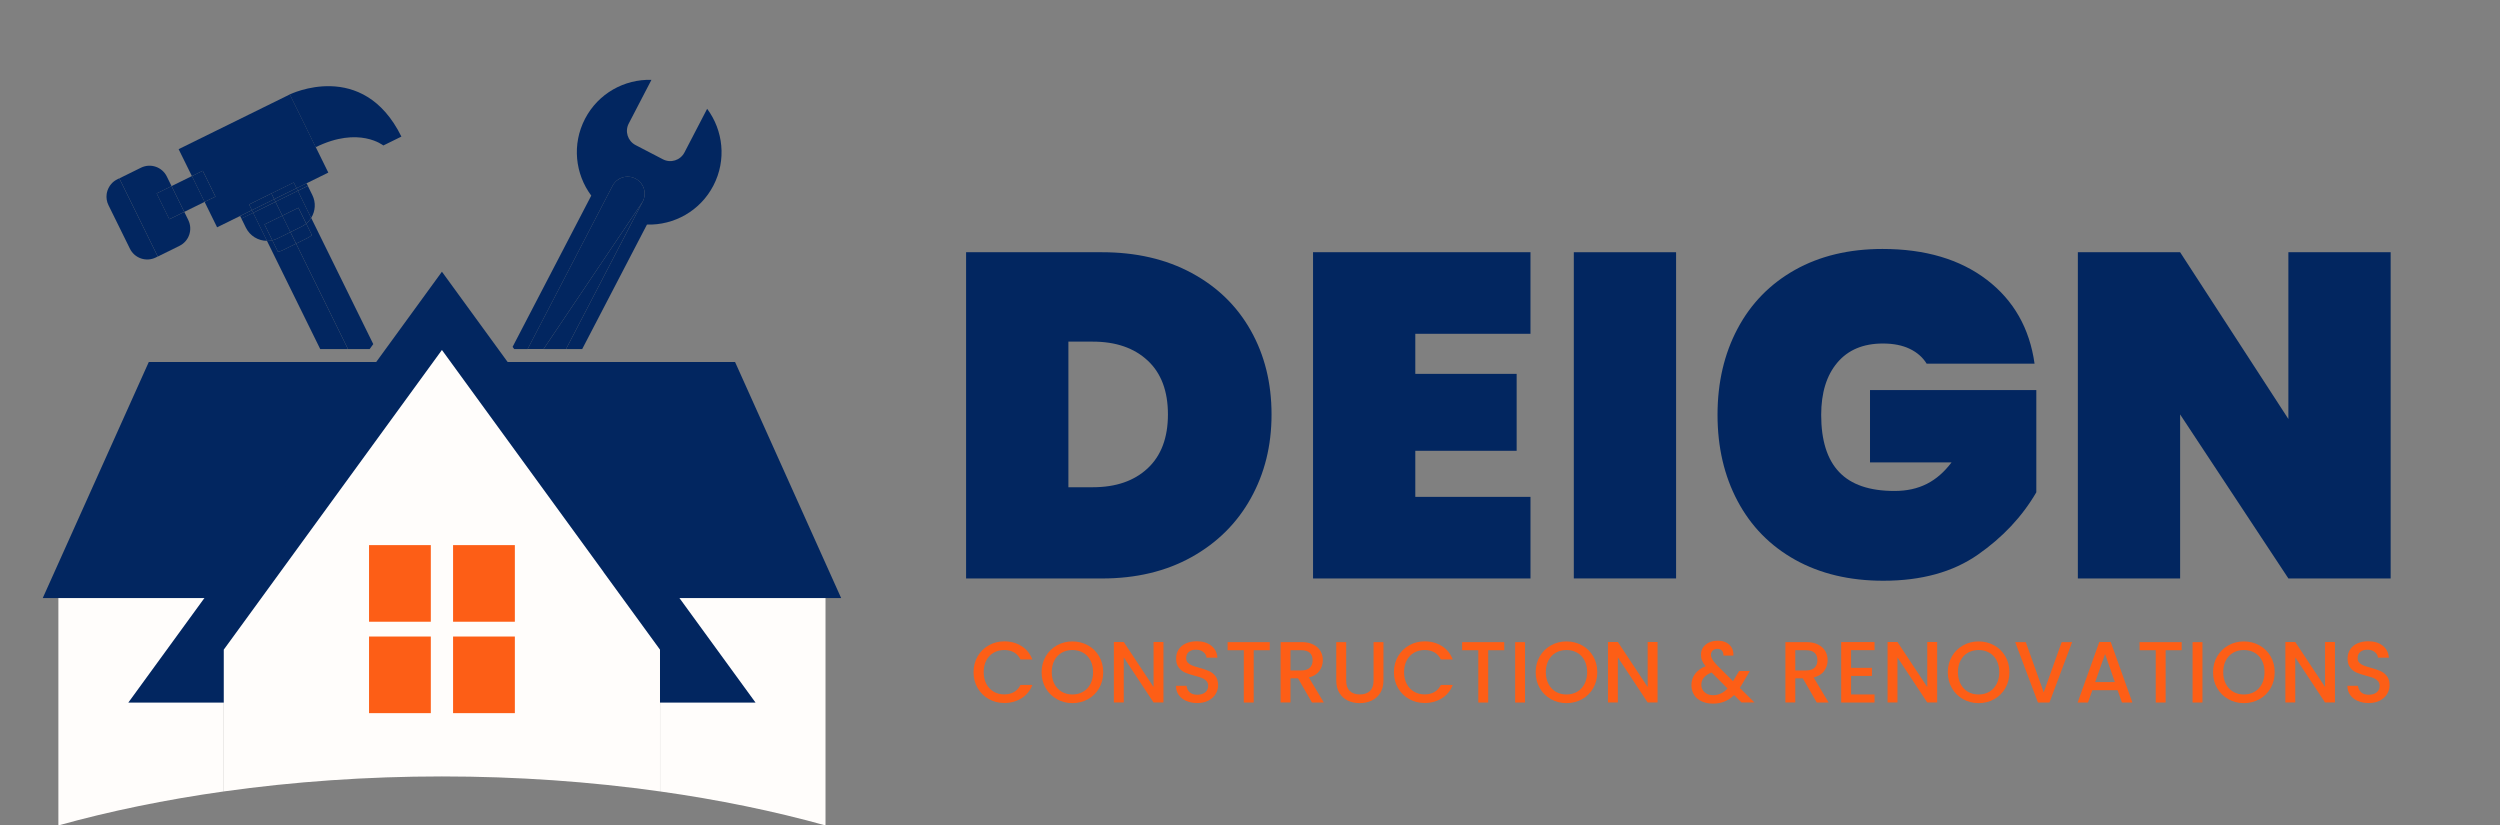 <svg xmlns="http://www.w3.org/2000/svg" viewBox="0 0 596.48 196.94"><rect x="0" y="0" width="596.48" height="196.94" fill="#808080" stroke="none"/><defs><style>      .cls-1 {        fill: #fd5e16;      }      .cls-1, .cls-2, .cls-3 {        stroke-width: 0px;      }      .cls-2 {        fill: #022660;      }      .cls-3 {        fill: #fffdfb;      }    </style></defs><g id="OBJECTS"><g><path class="cls-3" d="M157.49,188.83c13.93,1.96,27.2,4.69,39.47,8.11v-60.48h-52.97l13.5,18.54v33.83Z"></path><path class="cls-3" d="M53.4,155l13.5-18.54H13.93v60.48c12.27-3.42,25.54-6.15,39.47-8.11v-33.83Z"></path><g><path class="cls-2" d="M69.14,22.53l.05.09c-.03-.06-.05-.09-.05-.09Z"></path><path class="cls-2" d="M70.67,25.64c-.16-.32-.31-.62-.44-.9l.44.9Z"></path><path class="cls-2" d="M72.73,29.83c-.45-.91-.86-1.75-1.24-2.51l1.24,2.51Z"></path><path class="cls-2" d="M73.47,31.33c-.04-.08-.08-.16-.12-.25l.12.25Z"></path><path class="cls-2" d="M69.8,23.87c-.17-.34-.31-.63-.41-.84l.41.84Z"></path><polygon class="cls-2" points="60.1 50.15 60.1 50.15 65 47.74 60.1 50.15"></polygon><path class="cls-2" d="M70.64,58.13l-3.09,1.52c-.4.2-.81.34-1.23.43l-1.35-2.75c-.42.1-.84.14-1.27.14l12.7,25.81h6.62l-12.38-25.15Z"></path><path class="cls-2" d="M73.06,53.35l1.35,2.75c-.33.27-.69.51-1.09.71l-2.67,1.32,12.38,25.15h5.17l.86-1.18-14.81-30.1c-.32.5-.71.96-1.18,1.35Z"></path><path class="cls-2" d="M66.2,56.9c-.4.2-.81.34-1.23.43l1.35,2.75c.42-.1.83-.23,1.23-.43l3.09-1.52-1.35-2.75-3.09,1.52Z"></path><path class="cls-2" d="M74.41,56.1l-1.35-2.75c-.33.27-.69.51-1.09.71l-2.67,1.32,1.35,2.75,2.67-1.32c.4-.2.76-.44,1.09-.71Z"></path><rect class="cls-2" x="42.17" y="42.86" width="5.41" height="6.86" transform="translate(-15.83 24.57) rotate(-26.21)"></rect><path class="cls-2" d="M64.76,46.16l5.33-2.62.67,1.37,2.39-1.18h0l5.18-2.55-3.9-7.92c-.33-.67-.65-1.32-.95-1.94l-.12-.25c-.21-.43-.42-.84-.61-1.25l-1.24-2.51c-.3-.61-.58-1.17-.83-1.68l-.44-.9c-.16-.32-.3-.62-.43-.87l-.41-.84c-.09-.19-.16-.32-.2-.4l-.05-.09-26.53,13.06,3.17,6.43,2.59-1.27,3.03,6.15-2.59,1.27,2.98,6.06,8.31-4.09-.67-1.37,5.33-2.62Z"></path><polygon class="cls-2" points="65.43 47.53 64.76 46.16 59.43 48.78 60.1 50.15 65 47.74 65.43 47.53"></polygon><rect class="cls-2" x="64.79" y="44.77" width="5.94" height="1.52" transform="translate(-13.14 34.6) rotate(-26.21)"></rect><rect class="cls-2" x="47.15" y="41.03" width="2.88" height="6.86" transform="translate(-14.64 26.03) rotate(-26.21)"></rect><path class="cls-2" d="M37.37,46.16l3.56-1.75-1.13-2.3c-1.12-2.28-3.88-3.22-6.16-2.1l-5.17,2.55,9.18,18.65,5.17-2.55c2.28-1.12,3.22-3.88,2.1-6.16l-.95-1.94-3.56,1.75-3.03-6.15Z"></path><rect class="cls-2" x="38.68" y="44.93" width="3.97" height="6.86" transform="translate(-17.18 22.93) rotate(-26.21)"></rect><path class="cls-2" d="M69.38,23.03c.11.21.25.5.41.84l.43.87c.14.27.28.58.44.9l.83,1.68c.38.77.79,1.61,1.24,2.51l.61,1.25c.04.08.08.16.12.25l.95,1.94c.3.6.6,1.22.91,1.85,10.35-5.1,16.14-.41,16.14-.41l4.31-2.12c-9.18-18.65-26.65-10.05-26.65-10.05,0,0,.02.04.05.09l.2.4Z"></path><path class="cls-2" d="M71.5,27.32l-.83-1.68c.25.51.53,1.07.83,1.68Z"></path><path class="cls-2" d="M74.42,33.27l-.95-1.94c.31.62.63,1.27.95,1.94Z"></path><path class="cls-2" d="M69.38,23.03l-.2-.4c.04.08.11.21.2.4Z"></path><path class="cls-2" d="M70.23,24.74l-.43-.87c.13.26.27.55.43.87Z"></path><path class="cls-2" d="M73.35,31.08l-.61-1.25c.2.4.4.82.61,1.25Z"></path><path class="cls-2" d="M57.6,52.15l1.07,2.18c.98,1.98,2.96,3.13,5.03,3.13l-3.3-6.7-2.81,1.38Z"></path><rect class="cls-2" x="70.77" y="44.28" width="2.67" height=".69" transform="translate(-12.3 36.43) rotate(-26.21)"></rect><rect class="cls-2" x="57.29" y="50.81" width="3.13" height=".69" transform="translate(-16.54 31.25) rotate(-26.21)"></rect><path class="cls-2" d="M74.24,52c1-1.6,1.18-3.65.28-5.46l-1.07-2.18-2.39,1.18,3.18,6.47Z"></path><polygon class="cls-2" points="65.73 48.15 65.43 47.53 65 47.74 60.1 50.15 60.41 50.77 65.73 48.15"></polygon><path class="cls-2" d="M63.11,53.55l4.25-2.09-1.63-3.3-5.33,2.62,3.3,6.7c.42,0,.85-.04,1.27-.14l-1.86-3.78Z"></path><rect class="cls-2" x="65.28" y="46.18" width="5.94" height=".69" transform="translate(-13.53 34.92) rotate(-26.21)"></rect><path class="cls-2" d="M65.73,48.15l1.63,3.3,3.84-1.89,1.86,3.78c.47-.39.87-.85,1.18-1.35l-3.18-6.47-5.33,2.62Z"></path><path class="cls-2" d="M69.29,55.38l-1.93-3.92-4.25,2.09,1.86,3.78c.42-.1.83-.23,1.23-.43l3.09-1.52Z"></path><path class="cls-2" d="M71.96,54.06c.4-.2.76-.44,1.09-.71l-1.86-3.78-3.84,1.89,1.93,3.92,2.67-1.32Z"></path><rect class="cls-2" x="71.95" y="42.99" height="2.67"></rect><polygon class="cls-2" points="65 47.74 65.43 47.53 65.43 47.53 65 47.74"></polygon><rect class="cls-2" x="65.12" y="46.22" width="5.94" transform="translate(-13.41 34.82) rotate(-26.21)"></rect><path class="cls-2" d="M28.46,42.56h0l-.48.24c-.57.28-1.06.66-1.45,1.12.39-.45.88-.83,1.45-1.12l.48-.24Z"></path><path class="cls-2" d="M25.46,46.3c.08-.59.27-1.15.57-1.66-.29.51-.49,1.08-.57,1.66Z"></path><polygon class="cls-2" points="37.64 61.21 37.64 61.21 37.16 61.44 37.64 61.21"></polygon><path class="cls-2" d="M27.98,42.79c-.57.28-1.06.66-1.45,1.12-.2.23-.37.47-.51.73-.29.51-.49,1.08-.57,1.66-.12.88.01,1.8.43,2.65l5.12,10.39c1.12,2.28,3.88,3.22,6.16,2.1l.48-.24-9.18-18.65-.48.24Z"></path><path class="cls-2" d="M125.89,83.28l20.25-38.93c.26-.5.61-.92,1.01-1.26s.87-.59,1.37-.74c.5-.16,1.02-.22,1.55-.18.53.04,1.05.19,1.55.45.5.26.92.61,1.26,1.01.34.41.59.87.74,1.37.31.99.25,2.1-.27,3.1l-18.3,35.18h3.86l15.45-29.7c6.42.19,12.69-3.22,15.85-9.3,3.16-6.08,2.35-13.17-1.49-18.32l-5.42,10.43c-.97,1.86-3.27,2.59-5.13,1.62l-6.54-3.4c-1.86-.97-2.59-3.27-1.62-5.13l5.42-10.43c-6.42-.19-12.69,3.22-15.85,9.3-3.16,6.08-2.35,13.17,1.49,18.32l-18.77,36.09.39.53h3.2Z"></path><polygon class="cls-2" points="129.69 83.28 135.05 83.28 153.35 48.09 129.69 83.28"></polygon><path class="cls-2" d="M152.87,43.63c-.34-.41-.76-.75-1.26-1.01-.5-.26-1.02-.4-1.55-.45.53.04,1.05.19,1.55.45.5.26.92.61,1.26,1.01Z"></path><path class="cls-2" d="M147.15,43.09c.41-.34.87-.59,1.37-.74-.5.16-.96.41-1.37.74Z"></path><path class="cls-2" d="M152.87,43.63c.34.41.59.87.74,1.37-.16-.5-.41-.96-.74-1.37Z"></path><path class="cls-2" d="M153.35,48.09c.52-1,.58-2.11.27-3.1-.16-.5-.41-.96-.74-1.37-.34-.41-.76-.75-1.26-1.01-.5-.26-1.02-.4-1.55-.45-.53-.04-1.05.02-1.55.18-.5.16-.96.41-1.37.74s-.75.76-1.01,1.26l-20.25,38.93h3.8l23.66-35.18Z"></path></g><polygon class="cls-2" points="175.38 86.37 35.5 86.37 10.2 142.69 200.69 142.69 175.38 86.37"></polygon><polygon class="cls-2" points="180.27 167.64 105.44 64.83 30.61 167.64 180.27 167.64"></polygon><path class="cls-3" d="M143.99,136.46l-38.55-52.96-38.55,52.96-13.5,18.54v33.83c16.58-2.33,34.11-3.58,52.04-3.58s35.46,1.24,52.04,3.58v-33.83l-13.5-18.54Z"></path><g><rect class="cls-1" x="88.05" y="130.06" width="14.74" height="18.28"></rect><rect class="cls-1" x="108.1" y="130.06" width="14.74" height="18.28"></rect><rect class="cls-1" x="88.05" y="151.87" width="14.74" height="18.28"></rect><rect class="cls-1" x="108.1" y="151.87" width="14.74" height="18.28"></rect></g></g></g><g id="TEXTS"><g><path class="cls-2" d="M284.31,65.13c6.12,3.3,10.83,7.88,14.12,13.74,3.3,5.86,4.95,12.53,4.95,20.01s-1.65,14.07-4.95,20.01-8.01,10.61-14.12,14.02c-6.12,3.41-13.25,5.11-21.38,5.11h-32.43V60.18h32.43c8.13,0,15.26,1.65,21.38,4.95ZM273.82,111.74c3.22-3,4.84-7.29,4.84-12.86s-1.61-9.86-4.84-12.86c-3.23-3-7.58-4.51-13.08-4.51h-5.83v34.74h5.83c5.5,0,9.85-1.5,13.08-4.51Z"></path><path class="cls-2" d="M337.68,79.64v9.56h24.18v18.36h-24.18v10.99h27.48v19.46h-51.88V60.18h51.88v19.46h-27.48Z"></path><path class="cls-2" d="M399.9,60.18v77.83h-24.4V60.18h24.4Z"></path><path class="cls-2" d="M459.7,86.79c-.95-1.54-2.31-2.73-4.07-3.57-1.76-.84-3.88-1.26-6.38-1.26-4.69,0-8.32,1.52-10.88,4.56-2.57,3.04-3.85,7.2-3.85,12.48,0,6.08,1.43,10.63,4.29,13.63,2.86,3.01,7.25,4.51,13.19,4.51s10.19-2.27,13.63-6.82h-19.46v-17.26h39.68v24.4c-3.37,5.79-8.02,10.75-13.96,14.89-5.94,4.14-13.45,6.21-22.53,6.21-8.06,0-15.08-1.67-21.05-5-5.97-3.33-10.55-8.01-13.74-14.02-3.19-6.01-4.78-12.86-4.78-20.56s1.59-14.55,4.78-20.56c3.19-6.01,7.75-10.68,13.69-14.02,5.94-3.33,12.9-5,20.89-5,10.18,0,18.48,2.46,24.9,7.36,6.41,4.91,10.2,11.58,11.38,20.01h-25.72Z"></path><path class="cls-2" d="M570.39,138.01h-24.4l-25.83-39.13v39.13h-24.4V60.18h24.4l25.83,39.79v-39.79h24.4v77.83Z"></path></g><g><path class="cls-1" d="M233.26,156.58c.66-1.12,1.55-1.99,2.67-2.62,1.13-.63,2.36-.94,3.7-.94,1.53,0,2.9.38,4.09,1.13,1.2.75,2.06,1.82,2.6,3.2h-2.84c-.37-.76-.89-1.33-1.55-1.7-.66-.37-1.43-.56-2.3-.56-.95,0-1.8.21-2.55.64-.75.43-1.33,1.04-1.75,1.84-.42.8-.63,1.73-.63,2.8s.21,2,.63,2.8c.42.8,1.01,1.42,1.75,1.86s1.6.65,2.55.65c.87,0,1.64-.19,2.3-.56.66-.37,1.18-.94,1.55-1.7h2.84c-.54,1.38-1.41,2.45-2.6,3.19s-2.56,1.12-4.09,1.12c-1.35,0-2.59-.31-3.71-.94s-2.01-1.5-2.66-2.62c-.66-1.12-.98-2.38-.98-3.79s.33-2.67.98-3.79Z"></path><path class="cls-1" d="M252.17,166.82c-1.13-.63-2.02-1.51-2.67-2.63-.66-1.13-.98-2.39-.98-3.8s.33-2.67.98-3.79,1.55-1.99,2.67-2.62c1.13-.63,2.36-.94,3.7-.94s2.59.32,3.72.94c1.13.63,2.01,1.5,2.66,2.62.65,1.12.97,2.38.97,3.79s-.33,2.68-.97,3.8c-.65,1.13-1.54,2-2.66,2.63-1.13.63-2.37.94-3.72.94s-2.57-.31-3.7-.94ZM258.42,165.05c.75-.43,1.33-1.06,1.75-1.87s.63-1.75.63-2.81-.21-2-.63-2.8-1-1.42-1.75-1.84c-.75-.43-1.6-.64-2.55-.64s-1.8.21-2.55.64c-.75.43-1.33,1.04-1.75,1.84-.42.8-.63,1.73-.63,2.8s.21,2,.63,2.81c.42.81,1.01,1.43,1.75,1.87.75.44,1.6.65,2.55.65s1.8-.22,2.55-.65Z"></path><path class="cls-1" d="M277.59,167.61h-2.36l-7.11-10.76v10.76h-2.36v-14.43h2.36l7.11,10.74v-10.74h2.36v14.43Z"></path><path class="cls-1" d="M283.05,167.25c-.77-.34-1.38-.82-1.82-1.44-.44-.62-.66-1.35-.66-2.18h2.53c.06.62.3,1.13.74,1.53.44.4,1.05.6,1.83.6s1.45-.2,1.91-.59c.46-.39.68-.9.68-1.52,0-.48-.14-.88-.43-1.18-.28-.3-.64-.54-1.06-.71-.42-.17-1.01-.34-1.75-.54-.94-.25-1.7-.5-2.29-.76-.59-.26-1.09-.65-1.5-1.19-.42-.54-.62-1.26-.62-2.16,0-.83.21-1.55.62-2.18.41-.62,1-1.1,1.74-1.43s1.61-.5,2.59-.5c1.4,0,2.54.35,3.43,1.05.89.7,1.39,1.66,1.48,2.87h-2.61c-.04-.53-.29-.97-.75-1.35s-1.06-.56-1.8-.56c-.68,0-1.23.17-1.66.52-.43.35-.64.84-.64,1.49,0,.44.13.81.4,1.09s.61.51,1.03.67c.42.17.98.34,1.7.54.95.26,1.73.53,2.33.79.6.26,1.11.67,1.53,1.21.42.55.63,1.28.63,2.19,0,.73-.2,1.42-.59,2.07s-.97,1.17-1.72,1.57c-.75.39-1.64.59-2.66.59-.97,0-1.84-.17-2.61-.51Z"></path><path class="cls-1" d="M302.95,153.21v1.93h-3.83v12.48h-2.36v-12.48h-3.86v-1.93h10.05Z"></path><path class="cls-1" d="M313.02,167.61l-3.32-5.76h-1.8v5.76h-2.36v-14.41h4.98c1.11,0,2.04.19,2.81.58.77.39,1.34.91,1.72,1.55.38.65.57,1.38.57,2.18,0,.94-.27,1.79-.82,2.56-.55.77-1.39,1.29-2.52,1.57l3.57,5.97h-2.82ZM307.9,159.96h2.61c.88,0,1.55-.22,2-.66s.67-1.04.67-1.78-.22-1.33-.66-1.75c-.44-.42-1.11-.63-2.01-.63h-2.61v4.83Z"></path><path class="cls-1" d="M321.19,153.21v9.18c0,1.09.29,1.92.86,2.47s1.37.83,2.39.83,1.84-.28,2.42-.83c.57-.55.86-1.38.86-2.47v-9.18h2.36v9.14c0,1.17-.26,2.17-.77,2.99-.51.82-1.2,1.42-2.05,1.82-.86.4-1.8.6-2.84.6s-1.98-.2-2.83-.6c-.85-.4-1.52-1.01-2.02-1.82-.5-.82-.75-1.81-.75-2.99v-9.14h2.36Z"></path><path class="cls-1" d="M333.56,156.58c.66-1.12,1.55-1.99,2.67-2.62,1.13-.63,2.36-.94,3.7-.94,1.53,0,2.9.38,4.09,1.13,1.2.75,2.06,1.82,2.6,3.2h-2.84c-.37-.76-.89-1.33-1.55-1.7-.66-.37-1.43-.56-2.3-.56-.95,0-1.8.21-2.55.64-.75.43-1.33,1.04-1.75,1.84-.42.8-.63,1.73-.63,2.8s.21,2,.63,2.8c.42.8,1.01,1.42,1.75,1.86s1.6.65,2.55.65c.87,0,1.64-.19,2.3-.56.66-.37,1.18-.94,1.55-1.7h2.84c-.54,1.38-1.41,2.45-2.6,3.19s-2.56,1.12-4.09,1.12c-1.35,0-2.59-.31-3.71-.94s-2.01-1.5-2.66-2.62c-.66-1.12-.98-2.38-.98-3.79s.33-2.67.98-3.79Z"></path><path class="cls-1" d="M358.9,153.21v1.93h-3.83v12.48h-2.36v-12.48h-3.86v-1.93h10.05Z"></path><path class="cls-1" d="M363.86,153.21v14.41h-2.36v-14.41h2.36Z"></path><path class="cls-1" d="M370.05,166.82c-1.13-.63-2.02-1.51-2.67-2.63-.66-1.13-.98-2.39-.98-3.8s.33-2.67.98-3.79,1.55-1.99,2.67-2.62c1.13-.63,2.36-.94,3.7-.94s2.59.32,3.72.94c1.13.63,2.01,1.5,2.66,2.62.65,1.12.97,2.38.97,3.79s-.33,2.68-.97,3.8c-.65,1.13-1.54,2-2.66,2.63-1.13.63-2.37.94-3.72.94s-2.57-.31-3.7-.94ZM376.3,165.05c.75-.43,1.33-1.06,1.75-1.87s.63-1.75.63-2.81-.21-2-.63-2.8-1-1.42-1.75-1.84c-.75-.43-1.6-.64-2.55-.64s-1.8.21-2.55.64c-.75.43-1.33,1.04-1.75,1.84-.42.8-.63,1.73-.63,2.8s.21,2,.63,2.81c.42.81,1.01,1.43,1.75,1.87.75.44,1.6.65,2.55.65s1.8-.22,2.55-.65Z"></path><path class="cls-1" d="M395.48,167.61h-2.36l-7.11-10.76v10.76h-2.36v-14.43h2.36l7.11,10.74v-10.74h2.36v14.43Z"></path><path class="cls-1" d="M415.52,167.61l-1.78-1.78c-.69.69-1.44,1.21-2.26,1.54s-1.73.51-2.74.51-1.93-.18-2.72-.54c-.79-.36-1.4-.87-1.82-1.54-.43-.67-.64-1.45-.64-2.33,0-1,.28-1.88.85-2.66.57-.78,1.41-1.4,2.53-1.86-.4-.48-.68-.94-.85-1.36-.17-.42-.25-.89-.25-1.4,0-.64.16-1.2.49-1.7.33-.5.79-.89,1.4-1.18.61-.29,1.31-.44,2.12-.44s1.51.16,2.08.47c.57.31,1,.74,1.29,1.28.28.54.4,1.14.34,1.8h-2.36c.01-.51-.11-.91-.37-1.19-.26-.28-.62-.42-1.08-.42s-.83.13-1.11.4c-.28.27-.42.6-.42.99s.11.74.32,1.11c.21.37.59.84,1.13,1.42l3.81,3.79,1.47-2.43h2.55l-1.87,3.19-.52.85,3.5,3.48h-3.09ZM412.19,164.28l-3.82-3.83c-1.63.65-2.45,1.63-2.45,2.94,0,.71.26,1.3.79,1.77.53.48,1.2.71,2.03.71,1.3,0,2.45-.53,3.44-1.6Z"></path><path class="cls-1" d="M433.46,167.61l-3.32-5.76h-1.8v5.76h-2.36v-14.41h4.98c1.11,0,2.04.19,2.81.58.77.39,1.34.91,1.72,1.55.38.65.57,1.38.57,2.18,0,.94-.27,1.79-.82,2.56-.55.77-1.39,1.29-2.52,1.57l3.57,5.97h-2.82ZM428.34,159.96h2.61c.88,0,1.55-.22,2-.66s.67-1.04.67-1.78-.22-1.33-.66-1.75c-.44-.42-1.11-.63-2.01-.63h-2.61v4.83Z"></path><path class="cls-1" d="M441.65,155.11v4.23h4.98v1.93h-4.98v4.42h5.6v1.93h-7.96v-14.43h7.96v1.93h-5.6Z"></path><path class="cls-1" d="M462.19,167.61h-2.36l-7.11-10.76v10.76h-2.36v-14.43h2.36l7.11,10.74v-10.74h2.36v14.43Z"></path><path class="cls-1" d="M468.38,166.82c-1.13-.63-2.02-1.51-2.67-2.63-.66-1.13-.98-2.39-.98-3.8s.33-2.67.98-3.79,1.55-1.99,2.67-2.62c1.13-.63,2.36-.94,3.7-.94s2.59.32,3.72.94c1.13.63,2.01,1.5,2.66,2.62.65,1.12.97,2.38.97,3.79s-.33,2.68-.97,3.8c-.65,1.13-1.54,2-2.66,2.63-1.13.63-2.37.94-3.72.94s-2.57-.31-3.7-.94ZM474.63,165.05c.75-.43,1.33-1.06,1.75-1.87s.63-1.75.63-2.81-.21-2-.63-2.8-1-1.42-1.75-1.84c-.75-.43-1.6-.64-2.55-.64s-1.8.21-2.55.64c-.75.43-1.33,1.04-1.75,1.84-.42.8-.63,1.73-.63,2.8s.21,2,.63,2.81c.42.81,1.01,1.43,1.75,1.87.75.44,1.6.65,2.55.65s1.8-.22,2.55-.65Z"></path><path class="cls-1" d="M494.39,153.21l-5.41,14.41h-2.74l-5.43-14.41h2.53l4.27,11.98,4.29-11.98h2.49Z"></path><path class="cls-1" d="M505.25,164.67h-6.03l-1.04,2.94h-2.47l5.16-14.43h2.74l5.16,14.43h-2.49l-1.04-2.94ZM504.59,162.74l-2.34-6.7-2.36,6.7h4.71Z"></path><path class="cls-1" d="M520.53,153.21v1.93h-3.83v12.48h-2.36v-12.48h-3.86v-1.93h10.05Z"></path><path class="cls-1" d="M525.49,153.21v14.41h-2.36v-14.41h2.36Z"></path><path class="cls-1" d="M531.67,166.82c-1.13-.63-2.02-1.51-2.67-2.63-.66-1.13-.98-2.39-.98-3.8s.33-2.67.98-3.79,1.55-1.99,2.67-2.62c1.13-.63,2.36-.94,3.7-.94s2.59.32,3.72.94c1.13.63,2.01,1.5,2.66,2.62.65,1.12.97,2.38.97,3.79s-.33,2.68-.97,3.8c-.65,1.13-1.54,2-2.66,2.63-1.13.63-2.37.94-3.72.94s-2.57-.31-3.7-.94ZM537.92,165.05c.75-.43,1.33-1.06,1.75-1.87s.63-1.75.63-2.81-.21-2-.63-2.8-1-1.42-1.75-1.84c-.75-.43-1.6-.64-2.55-.64s-1.8.21-2.55.64c-.75.43-1.33,1.04-1.75,1.84-.42.8-.63,1.73-.63,2.8s.21,2,.63,2.81c.42.81,1.01,1.43,1.75,1.87.75.44,1.6.65,2.55.65s1.8-.22,2.55-.65Z"></path><path class="cls-1" d="M557.1,167.61h-2.36l-7.11-10.76v10.76h-2.36v-14.43h2.36l7.11,10.74v-10.74h2.36v14.43Z"></path><path class="cls-1" d="M562.55,167.25c-.77-.34-1.38-.82-1.82-1.44-.44-.62-.66-1.35-.66-2.18h2.53c.06.62.3,1.13.74,1.53.44.4,1.05.6,1.83.6s1.45-.2,1.91-.59c.46-.39.68-.9.68-1.52,0-.48-.14-.88-.43-1.18-.28-.3-.64-.54-1.06-.71-.42-.17-1.01-.34-1.75-.54-.94-.25-1.7-.5-2.29-.76-.59-.26-1.09-.65-1.5-1.19-.42-.54-.62-1.26-.62-2.16,0-.83.21-1.55.62-2.18.41-.62,1-1.1,1.74-1.43s1.61-.5,2.59-.5c1.4,0,2.54.35,3.43,1.05.89.7,1.39,1.66,1.48,2.87h-2.61c-.04-.53-.29-.97-.75-1.35s-1.06-.56-1.8-.56c-.68,0-1.23.17-1.66.52-.43.35-.64.84-.64,1.49,0,.44.13.81.4,1.09s.61.51,1.03.67c.42.17.98.34,1.7.54.95.26,1.73.53,2.33.79.6.26,1.11.67,1.53,1.21.42.55.63,1.28.63,2.19,0,.73-.2,1.42-.59,2.07s-.97,1.17-1.72,1.57c-.75.39-1.64.59-2.66.59-.97,0-1.84-.17-2.61-.51Z"></path></g></g></svg>